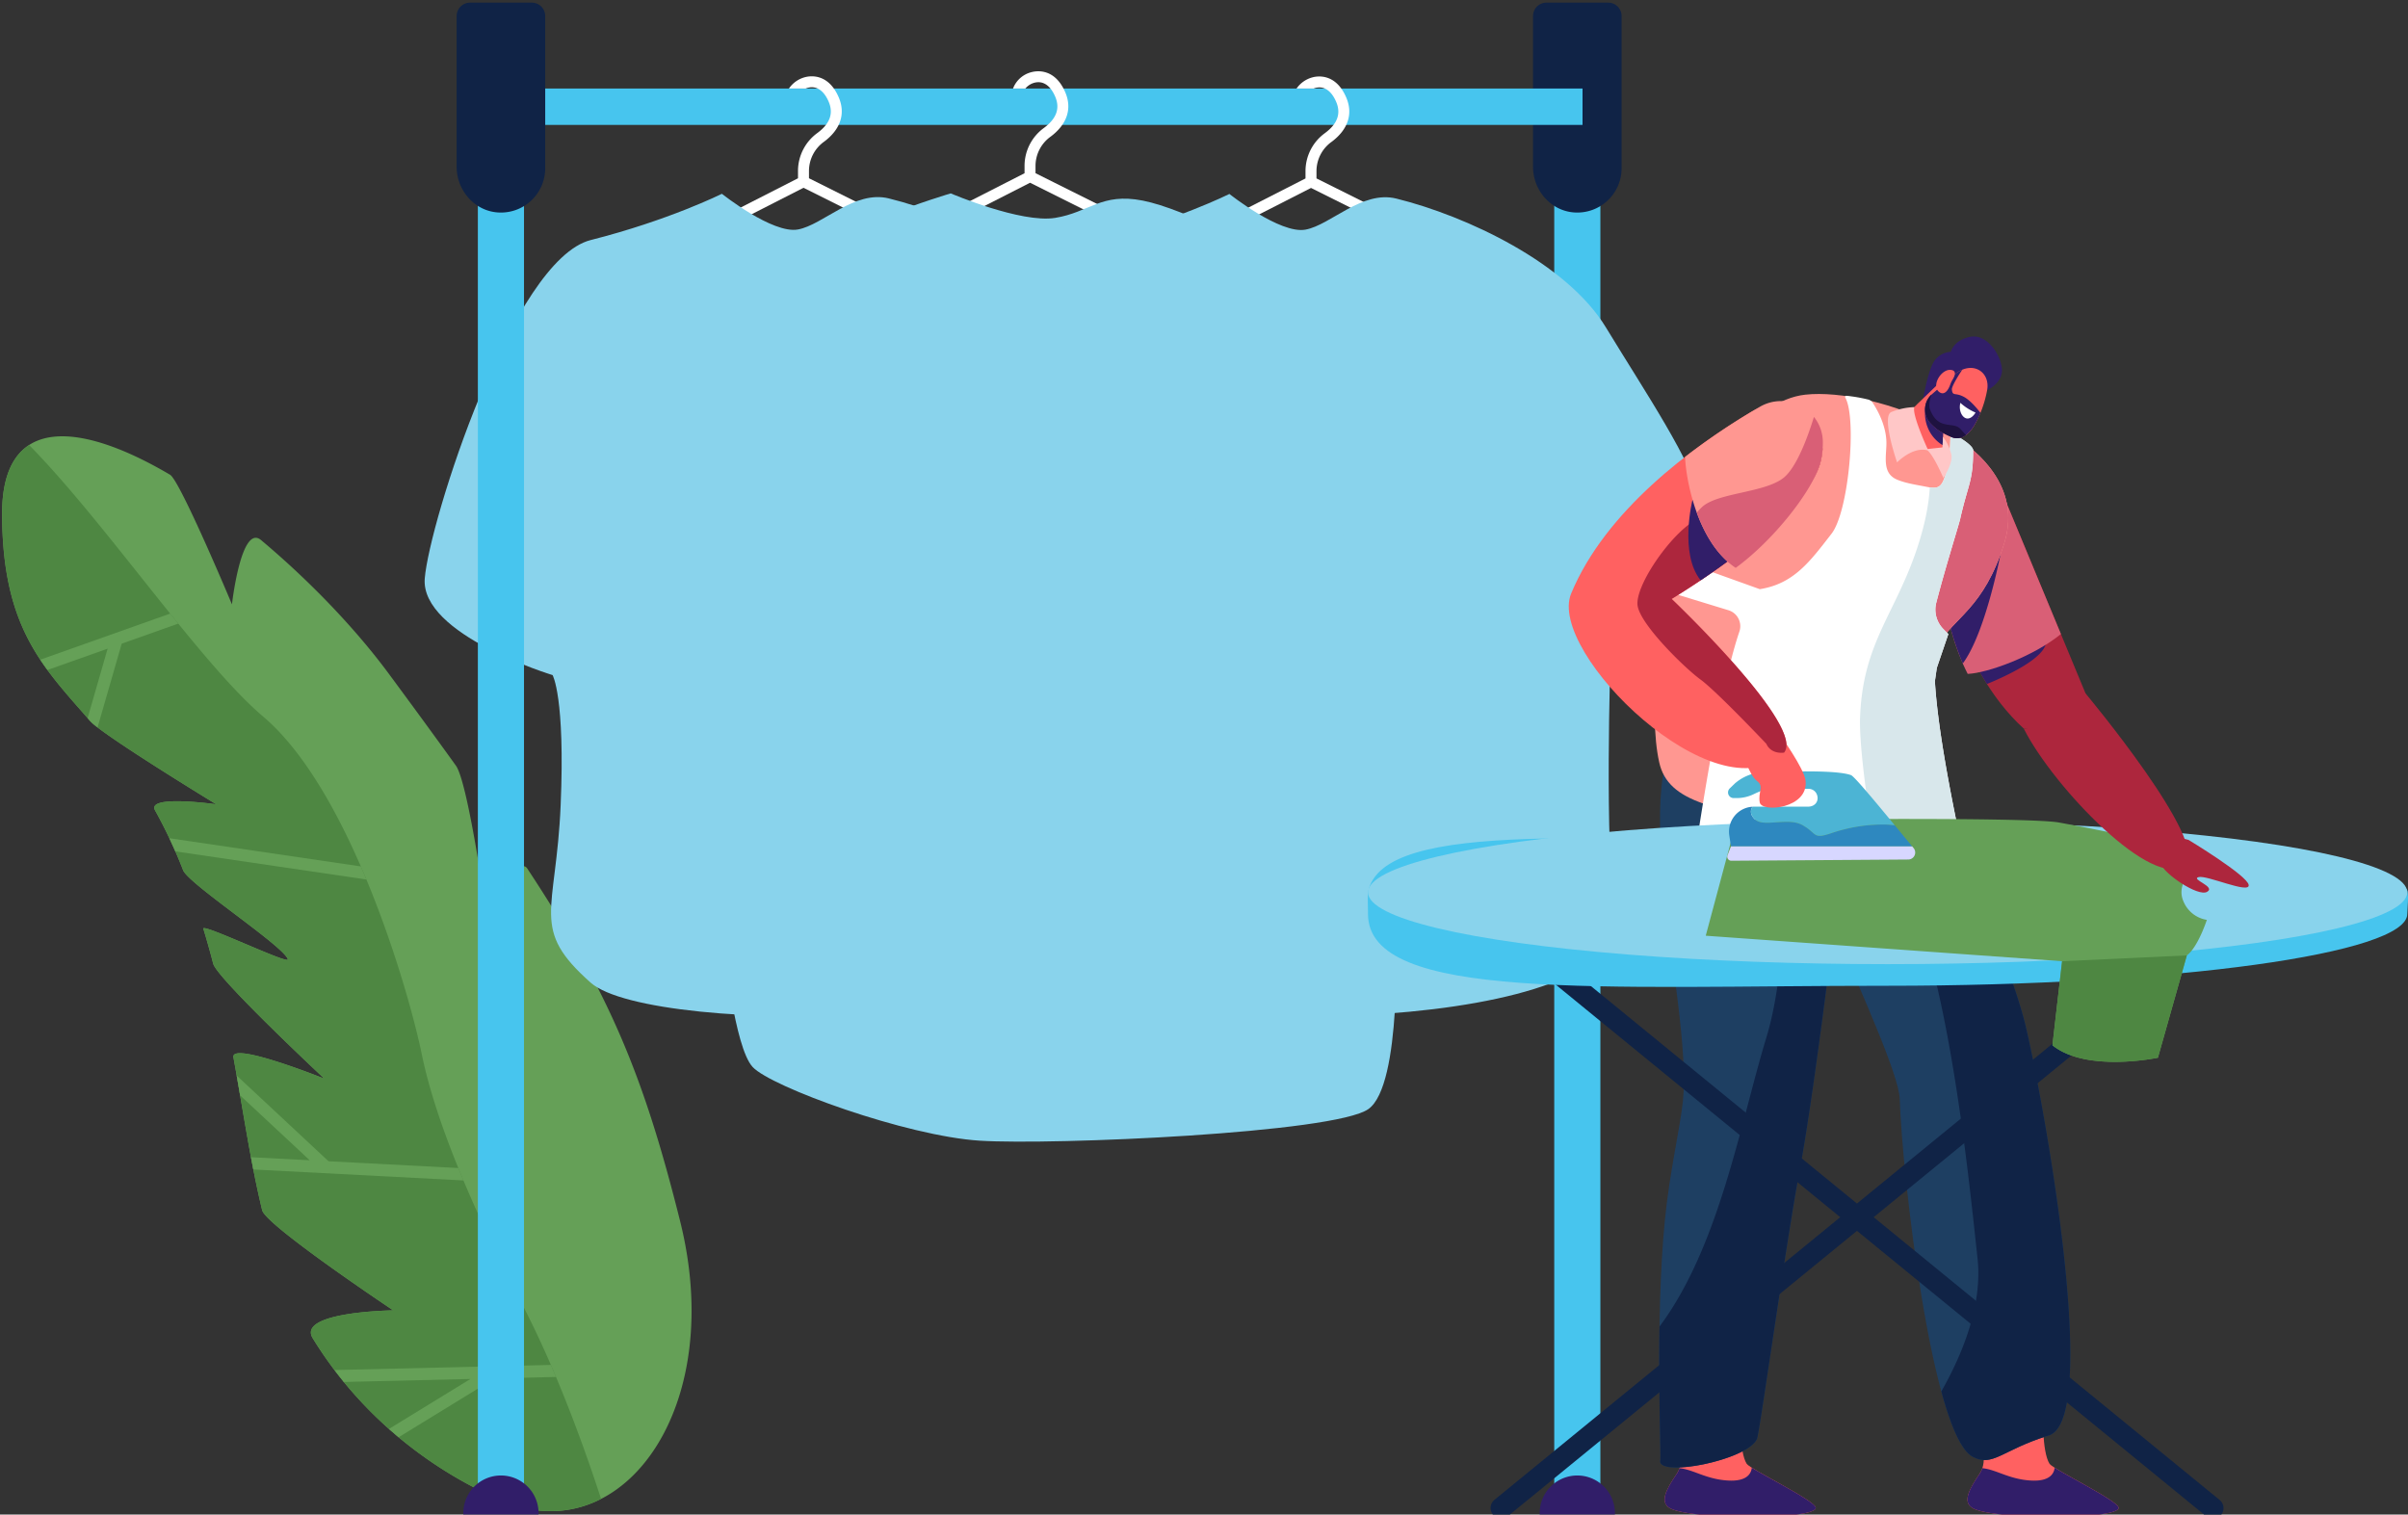 <svg xmlns="http://www.w3.org/2000/svg" width="1004.961" height="632.123" viewBox="0 0 1004.961 632.123"><rect x="0" y="0" width="1004.961" height="632.123" fill="#333333" stroke="none"/><defs><style>.a{isolation:isolate;}.b{fill:#65a057;}.c{fill:#4e8742;}.d{fill:#47c5ee;}.e{fill:#102346;}.f{fill:#311e69;}.g{fill:#fff;}.h{fill:#4cb4d4;}.i{fill:#2e88bf;}.j,.r{fill:#89d3ec;}.j{mix-blend-mode:hard-light;}.k{fill:#614cd4;}.l{fill:#ff6161;}.m{fill:#ad263d;}.n{fill:#d95f76;}.o{fill:#1e3f62;}.p{fill:#ff9791;}.q{fill:#d8e7eb;}.s{fill:#1e1240;}.t{fill:#ffc7c7;}.u{fill:#d7d7ff;}</style></defs><g class="a"><path class="b" d="M215.556,628.534s-51.914-16.117-85.033-69.971c-6.845-11.131,33.584-11.655,33.584-11.655s-53.156-35.452-54.696-41.796c-4.861-20.028-7.884-41.278-11.991-63.806-1.247-6.841,37.938,8.899,37.938,8.899s-44.777-41.837-46.38-47.995q-1.878-7.216-4.108-14.589c-.757-2.491,36.09,15.269,35.261,12.75-1.831-5.566-41.483-31.463-43.712-37.163a201.904,201.904,0,0,0-11.699-24.97c-3.744-6.712,25.536-2.537,25.536-2.537s-47.549-28.964-52.64-34.788C17.776,278.21,1.051,261.94.871,214.739c-.16-41.917,32.33-38.865,70.109-16.59,4.201,2.477,25.826,54.085,25.826,54.085s3.822-33.804,12.145-26.823c20.162,16.912,39.299,36.808,53.42,55.933,10.244,13.874,19.502,26.522,27.904,38.212,5.307,7.385,13.362,66.246,13.362,66.246s11.876-30.201,16.465-23.239c34.466,52.282,48.671,86.823,63.739,147.107C302.731,585.244,262.652,642.85,215.556,628.534Z"/><path class="c" d="M250.838,625.573c-5.91-18.207-17.746-52.009-32.6-80.564-21.521-41.372-36.634-77.781-42.195-104.911S146.269,329.941,109.827,299.08C83.559,276.835,44.281,218.414,12.168,185.754,5.018,190.382.814,199.624.871,214.739c.18,47.201,16.905,63.471,36.746,86.173,5.09,5.824,52.64,34.789,52.64,34.789s-29.28-4.175-25.536,2.537a201.904,201.904,0,0,1,11.699,24.97c2.229,5.7,41.881,31.598,43.712,37.163.829,2.519-36.018-15.241-35.261-12.75q2.242,7.374,4.108,14.589c1.603,6.158,46.38,47.995,46.38,47.995s-39.185-15.74-37.938-8.899c4.107,22.528,7.129,43.779,11.991,63.806,1.54,6.344,54.696,41.796,54.696,41.796s-40.429.524-33.584,11.655c33.118,53.854,85.033,69.971,85.033,69.971A46.205,46.205,0,0,0,250.838,625.573Z"/><path class="b" d="M191.275,487.505l-54.156-2.828L98.775,448.903q.729,4.161,1.431,8.263l29.047,27.099-24.511-1.28q.483,2.577.986,5.125l87.692,4.579Q192.321,490.074,191.275,487.505Z"/><path class="b" d="M73.163,355.339l79.75,11.746q-1.138-2.735-2.325-5.464L70.682,349.852C71.518,351.625,72.344,353.461,73.163,355.339Z"/><path class="b" d="M74.399,260.272q-1.682-2.07-3.381-4.177L16.803,275.331q1.455,2.197,3.004,4.311l25.112-8.91-8.353,28.982c.35.399.699.796,1.051,1.199a24.237,24.237,0,0,0,3.101,2.692l10.076-34.956Z"/><path class="b" d="M166.364,599.87l40.048-24.562,25.633-.604q-1.053-2.503-2.141-5.018l-90.32,2.129q1.932,2.555,3.908,4.976l52.841-1.246-34,20.853Q164.353,598.192,166.364,599.87Z"/><rect class="d" x="648.652" y="76.522" width="19.254" height="543.39"/><path class="e" d="M639.797,6.698V69.599c0,9.844,7.428,18.438,17.251,19.075A18.483,18.483,0,0,0,676.76,70.233V6.698A5.598,5.598,0,0,0,671.161,1.1H645.395A5.598,5.598,0,0,0,639.797,6.698Z"/><path class="f" d="M673.979,632.1H642.577v-.569a15.701,15.701,0,0,1,15.701-15.7h0a15.701,15.701,0,0,1,15.701,15.7Z"/><rect class="d" x="427.166" y="-181.16" width="15.186" height="451.399" transform="translate(479.299 -390.22) rotate(90)"/><path class="g" d="M641.475,120.426l-92.05-45.963V71.291a15.05,15.05,0,0,1,6.292-12.083c6.891-5.125,9.062-11.712,6.113-18.549-4.327-10.033-11.804-8.965-14.002-8.393a11.726,11.726,0,0,0-6.717,4.68h7.142a7.081,7.081,0,0,1,.724-.247c3.569-.922,6.643,1.125,8.649,5.773,2.111,4.896.593,9.168-4.642,13.062a19.583,19.583,0,0,0-8.139,15.756v3.186l-87.207,44.487a7.081,7.081,0,0,0,3.16,13.389l177.455,1.491h.065a7.081,7.081,0,0,0,3.157-13.418Zm-.729,6.921a2.409,2.409,0,0,1-2.453,1.917l-177.457-1.491a2.502,2.502,0,0,1-1.118-4.731l87.428-44.599,92.285,46.079A2.409,2.409,0,0,1,640.746,127.348Z"/><path class="h" d="M515.705,90.946s35.818,24.887,66.706-1.628c0,0,64.505,16.85,72.35,33.402S702.335,242.489,702.335,242.489l-44.023,25.725-11.394-9.489-1.541,124.688S597.33,418.539,535.802,413.064s-89.861-22.923-89.861-22.923l5.02-156.4-8.128,29.035s-55.996-26.54-44.07-52.412C398.762,210.364,425.355,111.006,515.705,90.946Z"/><path class="i" d="M654.761,122.721c-4.161-8.78-24.263-17.643-42.225-24.031a98.605,98.605,0,0,1,.764,14.965c-.71,21.723,9.268,49.386,9.767,69.839s-21.782,22.237-21.782,22.237-37.685,31.307-47.867,46.071,17.983,50.781,12.903,71.303-55.415,41.73-79.232,31.43c-13.888-6.005-29.567.615-40.234,7.178l-.912,28.428s28.333,17.448,89.861,22.923,109.575-29.651,109.575-29.651l1.541-124.688,11.394,9.489,44.023-25.725S662.607,139.273,654.761,122.721Z"/><path class="j" d="M513.077,80.948s21.148,16.822,31.722,14.9,23.574-16.533,37.97-12.964c29.319,7.268,71.134,26.902,87.476,53.818s36.494,56.544,39.893,73.537c6.729,33.645-37.97,62.963-37.97,62.963s-2.712,80.545,1.923,108.624c8.171,49.505-190.269,50.993-215.743,28.403s-21.928-30.965-20.006-76.145,4.082-52.253,4.082-52.253-55.273-16.8-53.351-40.351,36.654-132.972,69.274-141.225S513.077,80.948,513.077,80.948Z"/><path class="g" d="M524.215,118.253,432.165,72.29V69.118a15.05,15.05,0,0,1,6.292-12.082c6.892-5.125,9.063-11.712,6.113-18.549-4.326-10.033-11.804-8.965-14.002-8.393a11.104,11.104,0,0,0-7.789,6.853h5.144a7.412,7.412,0,0,1,3.795-2.42c3.569-.922,6.643,1.125,8.649,5.773,2.111,4.896.593,9.168-4.642,13.062a19.582,19.582,0,0,0-8.139,15.756v3.186l-87.207,44.487a7.081,7.081,0,0,0,3.16,13.389l177.455,1.491h.065a7.082,7.082,0,0,0,3.157-13.418Zm-.729,6.922a2.41,2.41,0,0,1-2.453,1.917l-177.457-1.491a2.502,2.502,0,0,1-1.118-4.731l87.428-44.599L522.171,122.35A2.408,2.408,0,0,1,523.486,125.175Z"/><path class="k" d="M398.935,86.919s37.58,13.631,70.581,4.022c0,0,57.354,17.826,66.325,36.151s42.296,255.439,42.296,255.439-10.254,12.817-29.479,10.894L512.771,251.157,531.356,451.102s-30.12,8.972-51.268,7.69-10.894-15.38-35.888-7.69-58.317,17.944-75.62,7.049-43.578-27.556-43.578-27.556L348.714,237.058l-35.887,135.86s-36.528,4.486-41.015-21.789c0,0,55.686-223.657,64.692-233.269S398.935,86.919,398.935,86.919Z"/><path class="f" d="M535.842,127.092c-8.972-18.325-66.325-36.151-66.325-36.151A84.415,84.415,0,0,1,455.55,93.693a74.78,74.78,0,0,0,2.749,36.985c10.895,32.042,24.993,56.395,23.712,107.663s-7.69,68.571-1.923,112.148c3.526,26.637,1.544,74.82-.529,108.26.18.013.344.033.529.044,21.148,1.282,51.268-7.69,51.268-7.69L512.771,251.157l35.888,142.268c19.225,1.923,29.479-10.894,29.479-10.894S544.814,145.417,535.842,127.092Z"/><path class="j" d="M396.778,80.711s29.285,12.536,43.578,10.23,19.226-10.614,36.528-7.227,53.831,21.33,62.163,34.147,30.761,163.416,30.761,163.416,12.817,92.282,12.817,100.614,2.564,71.004-11.535,81.002-131.374,15.125-162.135,13.203-87.156-22.43-94.846-30.761-11.535-49.345-12.817-51.268-43.578-21.789-42.296-41.015,46.782-221.734,67.289-239.678S396.778,80.711,396.778,80.711Z"/><path class="g" d="M429.67,120.36,337.62,74.397V71.225a15.049,15.049,0,0,1,6.292-12.082c6.891-5.125,9.062-11.712,6.113-18.549C345.699,30.56,338.221,31.628,336.023,32.2a11.718,11.718,0,0,0-6.764,4.746h6.996a7.145,7.145,0,0,1,.918-.313c3.568-.923,6.643,1.125,8.649,5.773,2.111,4.896.592,9.168-4.642,13.062a19.582,19.582,0,0,0-8.139,15.756v3.186l-87.207,44.487a7.081,7.081,0,0,0,3.16,13.389l177.455,1.491h.065A7.081,7.081,0,0,0,429.67,120.36Zm-.729,6.922a2.41,2.41,0,0,1-2.453,1.917l-177.457-1.491a2.502,2.502,0,0,1-1.118-4.732l87.428-44.599,92.285,46.079A2.409,2.409,0,0,1,428.941,127.282Z"/><path class="l" d="M369.039,90.085s-35.2,25.753-66.726,0c0,0-64.074,18.419-71.514,35.158s-44.638,120.893-44.638,120.893L230.8,270.78l11.159-9.764,4.583,124.613s48.889,33.943,110.266,26.969,89.275-25.109,89.275-25.109l-8.835-156.232,8.835,28.828s55.332-27.898,42.777-53.472C488.86,206.614,459.852,107.935,369.039,90.085Z"/><path class="m" d="M230.8,125.243c3.946-8.879,23.825-18.23,41.626-25.054a98.648,98.648,0,0,0-.398,14.98c1.24,21.699-8.06,49.597-8.06,70.056s22.319,21.699,22.319,21.699,38.438,30.378,48.977,44.89-16.739,51.205-11.16,71.597,56.417,40.365,79.975,29.487c13.738-6.343,29.573-.107,40.397,6.194l1.606,28.397s-27.898,18.134-89.275,25.109-110.266-26.969-110.266-26.969l-4.583-124.613L230.8,270.78l-44.638-24.644S223.36,141.983,230.8,125.243Z"/><path class="j" d="M301.272,80.882s21.148,16.823,31.722,14.9,23.574-16.533,37.97-12.964c29.319,7.268,71.134,26.902,87.476,53.818s36.494,56.544,39.893,73.537c6.729,33.645-37.97,62.963-37.97,62.963s-2.712,80.544,1.923,108.624c8.171,49.506-190.269,50.993-215.743,28.403S232.06,381.279,233.983,336.1s-3.365-54.334-3.365-54.334-55.273-16.8-53.35-40.352,36.654-132.971,69.274-141.225S301.272,80.882,301.272,80.882Z"/><rect class="d" x="199.433" y="76.522" width="19.254" height="543.39"/><path class="e" d="M190.579,6.698V69.599c0,9.844,7.428,18.438,17.251,19.075a18.483,18.483,0,0,0,19.712-18.441V6.698A5.598,5.598,0,0,0,221.943,1.1H196.177A5.598,5.598,0,0,0,190.579,6.698Z"/><path class="f" d="M224.761,632.1H193.359v-.569a15.701,15.701,0,0,1,15.701-15.7h0a15.701,15.701,0,0,1,15.701,15.7Z"/><path class="m" d="M809.586,231.832l23.49-32.335,37.316,89.92s1.605,10.111-5.058,14.689c-4.372,3.004-15.221-.403-20.728,0C815.707,277.766,809.586,231.832,809.586,231.832Z"/><path class="f" d="M822,272.22a121.244,121.244,0,0,0,7.244,13.263c7.744-3.186,22.406-9.957,24.428-16.299C855.999,261.887,830.239,269.59,822,272.22Z"/><path class="n" d="M833.076,199.497l-23.49,32.335s.252,27.169,11.613,49.431c8.133-.292,27.547-7.296,38.904-16.638Z"/><path class="f" d="M819.15,276.931c9.49-12.755,15.694-45.41,15.694-45.41L811.125,248.15A117.65,117.65,0,0,0,819.15,276.931Z"/><path class="l" d="M826.165,615.124c3.839-5.715.377-13.649-.738-20.416l27.219-5.016s-.526,16.146,2.713,21.255c1.412,2.227,28.419,15.25,28.814,18.305.658,5.091-52.031,5.153-60.807.255C818.778,626.945,821.957,621.389,826.165,615.124Z"/><path class="f" d="M827.308,612.789c5.767.519,11.103,4.627,20.277,5.146,7.85.444,9.639-2.89,9.912-5.362,6.67,4.228,26.34,14.073,26.677,16.678.658,5.091-52.031,5.153-60.806.255-4.59-2.561-1.411-8.118,2.798-14.383A9.737,9.737,0,0,0,827.308,612.789Z"/><path class="l" d="M699.775,615.124c3.839-5.715.378-13.649-.738-20.416l27.219-5.016s-.526,16.146,2.713,21.255c1.412,2.227,28.419,15.25,28.814,18.305.658,5.091-52.031,5.153-60.807.255C692.387,626.945,695.566,621.389,699.775,615.124Z"/><path class="f" d="M700.918,612.789c5.767.519,11.103,4.627,20.277,5.146,7.85.444,9.639-2.89,9.912-5.362,6.67,4.228,26.34,14.073,26.677,16.678.658,5.091-52.031,5.153-60.806.255-4.59-2.561-1.411-8.118,2.798-14.383A9.749,9.749,0,0,0,700.918,612.789Z"/><path class="o" d="M797.771,310.076s39.661,83.534,47.887,119.275c8.866,38.522,30.542,163.272,9.359,169.8-19.54,6.021-23.382,13.408-31.829,8.795-16.878-9.217-29.335-117.328-30.352-149.33-.63-19.841-62.794-138.341-54.841-153.539S797.771,310.076,797.771,310.076Z"/><path class="e" d="M797.771,310.075a219.555,219.555,0,0,0-22.771-7.201c1.671,22.236,12.326,49.164,20.182,66.689,18.089,40.352,25.965,116.881,30.143,155.841,2.067,19.27-6.221,39.662-15.126,55.36,3.88,14.255,8.26,24.599,12.988,27.181,8.447,4.613,12.289-2.773,31.829-8.795,21.183-6.527-.493-131.279-9.359-169.8C837.432,393.609,797.771,310.075,797.771,310.075Z"/><path class="o" d="M702.356,459.543c4.344-41.775-28.262-145.948,7.053-162.089s64.678,17.504,64.678,17.504-14.795,129.754-22.844,172.506c-5.854,31.097-16.904,110.654-17.964,113.078-3.958,9.044-42.048,16.273-40.361,8.916.46-2.006-2.243-58.111,1.896-100.104C696.827,488.935,701.175,470.902,702.356,459.543Z"/><path class="e" d="M761.095,303.879a66.03,66.03,0,0,0-17.457-8.534c1.006,14.663,5.956,96.835-6.346,137.297-11.055,36.361-19.689,87.467-44.708,121.026-.454,29.152.639,54.456.333,55.79-1.687,7.357,36.403.128,40.361-8.916,1.061-2.424,12.11-81.98,17.964-113.078,6.808-36.164,18.443-134.574,21.867-164.047A96.063,96.063,0,0,0,761.095,303.879Z"/><path class="p" d="M692.471,318.214c-9.308-41.75,17.034-148.534,60.915-153.486,28.22-3.185,96.02,19.947,83.145,61.766-8.545,27.754-21.322,31.191-27.714,42.886-3.9,7.137-3.057,43.58-3.909,52.565-1.574,16.613-30.63,25.447-47.119,22.881C715.581,338.259,696.203,334.953,692.471,318.214Z"/><path class="n" d="M815.005,181.532c.587,9.982.678,23.95-2.476,31.881-5.287,13.296-22.294,43.246-31.57,44.659s-27.21-2.607-32.158,1.722,6.184,58.44,6.184,75.756c0,3.169-.043,6.114-.112,8.821.964.151,1.928.301,2.916.455,16.489,2.566,45.545-6.269,47.119-22.882.851-8.986.008-45.429,3.909-52.565,6.391-11.695,19.168-15.132,27.714-42.886C842.428,207.342,831.399,192.113,815.005,181.532Z"/><path class="g" d="M808.314,278.758l4.813-14.113-2.05-2.064a11.546,11.546,0,0,1-2.99-11.026c3.821-14.825,9.389-32.334,9.977-34.965,3.25-14.528,5.433-15.57,5.405-28.723-.004-2.003-6.808-6.335-9.43-6.867-.228,7.146-.205,12.331-2.773,19.068-1.681,4.411-4.098,3.727-8.325,2.906-3.641-.707-7.902-1.352-11.328-2.84-6.375-2.768-4.248-9.897-4.335-15.558-.086-5.584-2.496-11.579-5.745-16.504a3.199,3.199,0,0,0-2.022-1.353,64.546,64.546,0,0,0-8.967-1.532.486.486,0,0,0-.448.719c4.87,8.438,1.523,47.532-5.722,56.855-8.913,11.468-15.658,20.896-29.932,23.143l-41.181-14.798L685.602,243.76l35.751,10.936a6.965,6.965,0,0,1,4.567,8.922C715.134,295.032,703.249,385.65,703.249,385.65s13.013,21.2,61.123,21.2c45.882,0,61.205-21.2,61.205-21.2.124-3.061-16.018-66.185-18.062-101.346Z"/><path class="q" d="M825.577,385.65c.124-3.061-16.018-66.185-18.062-101.346l.798-5.546,4.813-14.113-2.05-2.064a11.546,11.546,0,0,1-2.99-11.026c3.821-14.825,9.389-32.334,9.977-34.965,3.25-14.528,5.434-15.57,5.405-28.723-.004-2.003-6.808-6.335-9.43-6.867-.228,7.146-.205,12.331-2.773,19.068-1.325,3.477-3.123,3.777-5.888,3.351-.337,6.313-1.774,15.506-6.078,27.75-9.055,25.761-21.935,38.087-23.009,68.24-.653,18.346,8.005,68.305,14.886,104.622C816.434,398.27,825.577,385.65,825.577,385.65Z"/><path class="e" d="M768.011,508.024,623.669,390.037a4.415,4.415,0,0,1,5.588-6.836l145.73,119.121L920.717,383.2a4.415,4.415,0,1,1,5.588,6.836L781.962,508.024,926.305,626.01a4.415,4.415,0,1,1-5.588,6.836L774.987,513.725l-145.73,119.121a4.415,4.415,0,0,1-5.588-6.836Z"/><path class="d" d="M570.927,381.481c0,36.697,97.093,29.951,216.864,29.951s216.864-13.41,216.864-29.951c0-1.19.796-9.102-.182-10.256C991.864,356.341,898.944,351.53,787.791,351.53c-115.949,0-210.939-10.664-216.864,20.924C570.731,373.495,570.927,380.359,570.927,381.481Z"/><ellipse class="r" cx="787.791" cy="372.454" rx="216.864" ry="29.951"/><path class="b" d="M859.469,343.323s36.513,6.662,42.842,9.539,12.945,9.781,12.945,9.781-7.192,6.329-4.027,13.52a12.677,12.677,0,0,0,9.781,7.767s-3.759,11.534-8.352,14.829l-12.072,42.705s-29.63,6.329-44.013-5.178l4.027-35.096-148.724-10.644L724.82,342.231S846.013,340.755,859.469,343.323Z"/><path class="c" d="M900.585,441.463s-29.63,6.329-44.013-5.178l4.027-35.095,52.058-2.432Z"/><path class="f" d="M829.31,162.864s6.742-3.093,6.176-9.018-6.269-14.633-13.251-13.248-8.05,6.241-8.05,6.241a8.83,8.83,0,0,0-7.103,4.137c-2.569,4.167-4.433,15.278-4.433,15.278S824.204,169.522,829.31,162.864Z"/><path class="l" d="M808.512,160.594l-8.5,8.205c-7.396,7.139-6.737,11.085,1.688,16.974,1.284.897.889,1.573,3.08,2.287,1.222.398,5.708,2.091,5.815.753l.976-20.685Z"/><path class="f" d="M811.375,172.285c-2.964-2.261-6.978-5.404-6.978-5.404a15.859,15.859,0,0,0,.135,11.594,15.2,15.2,0,0,0,6.206,7.315Z"/><path class="l" d="M816.318,155.841l-10.48,9.079a8.458,8.458,0,0,0-.084,11.797c2.539,2.637,4.5,3.819,8.657,5.676,3.465,1.547,6.981-.558,9.521-4.792a46.1,46.1,0,0,0,5.378-14.738C830.699,155.45,823.582,150.424,816.318,155.841Z"/><path class="f" d="M805.837,164.92l10.48-9.079a12.561,12.561,0,0,1,2.643-1.529c-1.529,2.166-4.48,7.038-4.36,8.232.309,3.063,1.352,1.047,5.214,3.208,2.459,1.376,5.113,4.486,6.721,6.567a38.352,38.352,0,0,1-2.604,5.282c-2.54,4.233-6.057,6.338-9.521,4.792-4.158-1.857-6.119-3.039-8.657-5.676A8.458,8.458,0,0,1,805.837,164.92Z"/><path class="g" d="M818.145,168.135a22.786,22.786,0,0,0,6.331,4.064s-1.374,2.522-3.379,2.481S817.275,171.607,818.145,168.135Z"/><path class="s" d="M817.935,178.794c-3.179-2.893-9.209.934-12.521-8.108-.618-1.687.145-4.391.653-5.964l-.229.199a8.458,8.458,0,0,0-.084,11.797c2.538,2.637,4.499,3.819,8.657,5.676a5.89,5.89,0,0,0,6.163-.906C819.868,181.205,818.906,179.678,817.935,178.794Z"/><path class="l" d="M813.882,160.593a12.124,12.124,0,0,1,1.114-2.312c.839-1.401,1.761-3.678-.93-3.9-3.914-.323-8.039,6.459-4.916,9.101C811.469,165.444,813.185,162.642,813.882,160.593Z"/><path class="t" d="M804.78,188.06s-7.06-15.161-5.82-18.14a28.078,28.078,0,0,0-9.687,2.063c-4.156,1.948,2.457,21.016,2.457,21.016S798.409,186.043,804.78,188.06Z"/><path class="t" d="M803.545,187.51l7.148-.783.208-4.399a20.421,20.421,0,0,1,3.512,7.5c.646,3.755-3.352,9.669-3.352,9.669S806.14,187.93,803.545,187.51Z"/><path class="i" d="M721.7,348.668a10.419,10.419,0,0,1,9.701-11.963c-.759,1.176-1.309,3.124,1.018,5.28,3.767,3.488,13.696-1.074,19.868,2.415s4.143,5.975,11.866,3.39a66.988,66.988,0,0,1,22.751-3.658c1.444.058,2.709.171,3.853.304,2.692,3.268,5.24,6.371,7.281,8.826H722.399Z"/><path class="h" d="M764.154,347.79c-7.723,2.585-5.694.099-11.866-3.39s-16.101,1.073-19.868-2.415c-2.328-2.156-1.778-4.104-1.018-5.28.203-.012.403-.034.609-.034h22.647c2.758,0,4.544-2.215,3.691-4.837a3.728,3.728,0,0,0-3.55-2.6H738.949c-2.044,0-4.884,1.168-7.026,2.22a16.344,16.344,0,0,1-7.205,1.642h-1.184a2.348,2.348,0,0,1-1.633-4.036l2.127-2.059a19.288,19.288,0,0,1,11.085-4.676c11.943-.349,31.269-1.014,37.394,1.188,1.348.485,10.41,11.408,18.249,20.923-1.143-.133-2.408-.246-3.853-.304A66.988,66.988,0,0,0,764.154,347.79Z"/><path class="u" d="M720.974,356.942l1.424-3.68h75.639l.584.703a2.914,2.914,0,0,1-2.223,4.776l-73.83.51A1.697,1.697,0,0,1,720.974,356.942Z"/><path class="l" d="M742.956,306.8s9.914,13.856,10.563,18.863c1.535,11.822-18.282,13.655-19.102,9.253s1.981-6.677-1.189-8.977-5.917-11.816-5.917-11.816Z"/><path class="l" d="M759.486,193.886c5.144-16.796-13.537-31.006-28.611-21.986-24.615,14.729-60.758,41.14-75.159,75.8-10.272,24.722,61.083,93.737,88.584,66.747,10.418-10.224-46.636-64.466-46.636-64.466s54.062-32.392,61.687-55.668Q759.42,194.1,759.486,193.886Z"/><path class="m" d="M683.384,252.33c.526,7.737,19.607,26.416,26.314,31.294s27.491,26.845,27.491,26.845,1.482,4.292,7.379,3.665c9.053-10.951-46.904-64.154-46.904-64.154s54.062-32.391,61.687-55.668a29.368,29.368,0,0,0,1.309-7.204c-13.85,7.4-47.993,25.829-55.905,31.861C694.768,226.581,682.857,244.593,683.384,252.33Z"/><path class="f" d="M706.366,208.533s-5.657,22.51,3.394,33.676c4.848-3.259,10.687-7.353,16.663-11.932Z"/><path class="p" d="M734.465,169.787a281.261,281.261,0,0,0-31.215,20.922c.36,9.7,5.209,35.744,21.126,46.302,15.276-11.096,31.14-30.993,34.975-42.698a31.704,31.704,0,0,0,1.395-9.54C760.858,171.384,746.048,163.071,734.465,169.787Z"/><path class="m" d="M870.391,289.417s52.184,62.441,41.559,71.559c-13.073,11.22-54.918-32.31-67.346-56.871C858.504,303.088,870.391,289.417,870.391,289.417Z"/><path class="m" d="M913.377,350.555s24.547,14.841,25.094,18.806-17.499-4.238-20.916-3.281,7.382,3.965,3.554,6.152-18.319-7.792-19.276-11.757S901.705,346.963,913.377,350.555Z"/><path class="n" d="M757.034,174.013c-2.338,7.618-7.109,21.078-12.766,25.485-8.05,6.27-27.55,6.091-33.991,12.174a29.595,29.595,0,0,0-2.137,2.288c3.256,8.905,8.399,17.855,16.235,23.052,15.276-11.096,31.14-30.993,34.975-42.698a31.707,31.707,0,0,0,1.395-9.54A16.756,16.756,0,0,0,757.034,174.013Z"/></g></svg>